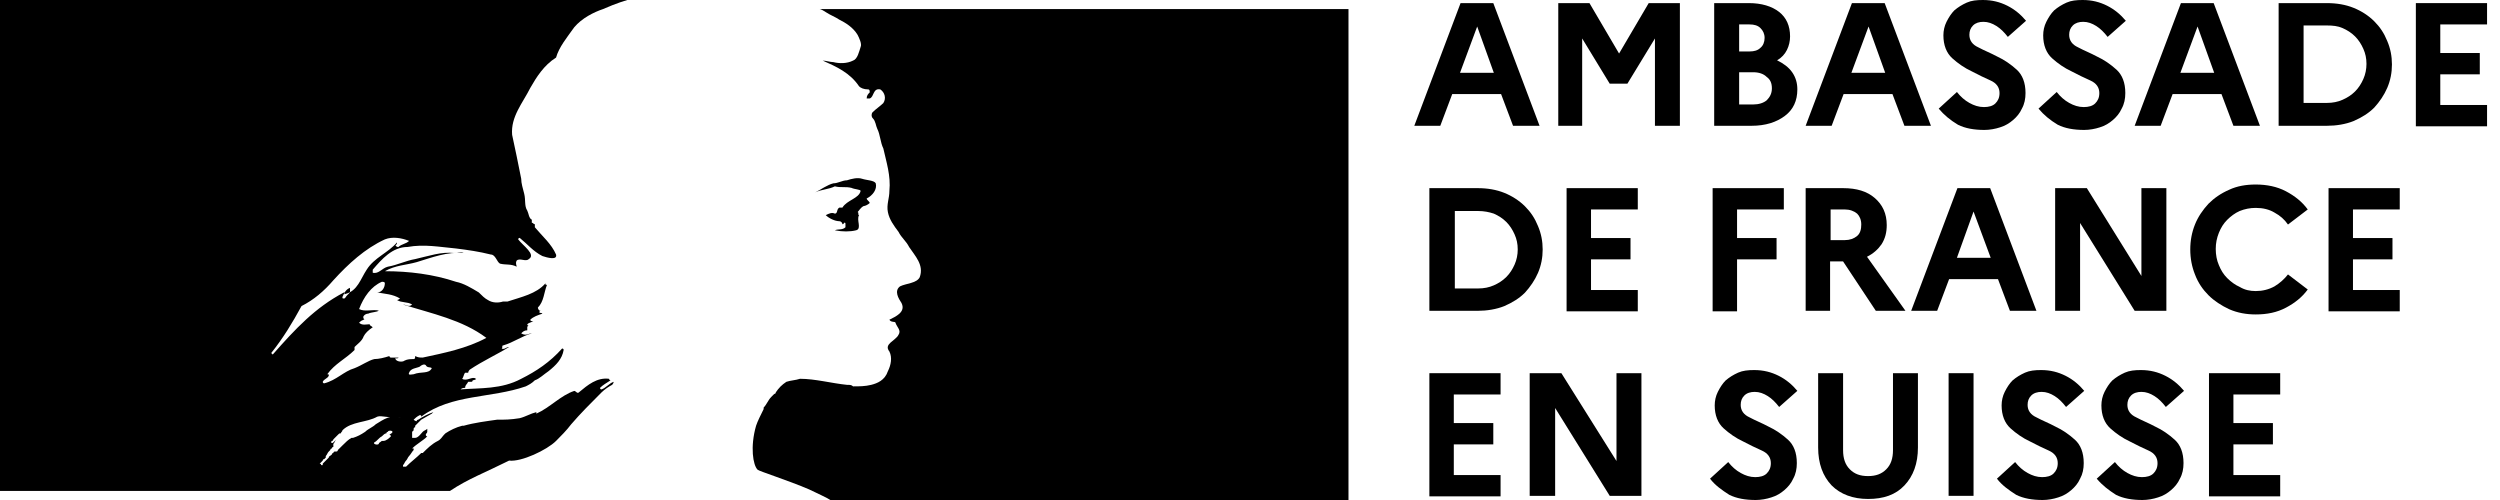 <svg width="175" height="35" viewBox="0 0 175 35" fill="none" xmlns="http://www.w3.org/2000/svg">
<path d="M99.001 8.805L102.239 0.218H104.531L107.769 8.805H105.913L105.076 6.585H101.656L100.82 8.805H99.001ZM102.202 5.094H104.567L103.403 1.855L102.202 5.094Z" fill="black"/>
<path d="M109.079 8.805V0.218H111.262L113.335 3.747L115.409 0.218H117.592V8.805H115.846V2.692L113.917 5.858H112.68L110.752 2.692V8.805H109.079Z" fill="black"/>
<path d="M119.993 8.805V0.218H122.431C123.304 0.218 124.032 0.437 124.541 0.837C125.05 1.237 125.305 1.819 125.305 2.547C125.305 2.874 125.232 3.202 125.087 3.493C124.941 3.784 124.723 4.038 124.395 4.22C124.832 4.439 125.196 4.693 125.451 5.057C125.705 5.421 125.814 5.821 125.814 6.258C125.814 7.058 125.523 7.677 124.941 8.113C124.359 8.55 123.595 8.805 122.613 8.805H119.993ZM122.467 1.71H121.74V3.602H122.467C122.795 3.602 123.049 3.529 123.231 3.347C123.413 3.202 123.522 2.947 123.522 2.656C123.522 2.365 123.413 2.147 123.231 1.965C123.049 1.783 122.795 1.71 122.467 1.71ZM122.722 5.057H121.74V7.313H122.722C123.122 7.313 123.45 7.204 123.668 7.022C123.886 6.803 124.032 6.549 124.032 6.185C124.032 5.821 123.922 5.566 123.668 5.385C123.45 5.166 123.122 5.057 122.722 5.057Z" fill="black"/>
<path d="M126.396 8.805L129.635 0.218H131.927L135.165 8.805H133.309L132.472 6.585H129.052L128.216 8.805H126.396ZM129.598 5.094H131.963L130.799 1.855L129.598 5.094Z" fill="black"/>
<path d="M135.71 7.604L136.984 6.44C137.239 6.767 137.53 7.022 137.857 7.204C138.184 7.386 138.512 7.495 138.876 7.495C139.203 7.495 139.494 7.422 139.676 7.24C139.858 7.058 139.967 6.84 139.967 6.512C139.967 6.112 139.749 5.821 139.349 5.639C138.948 5.457 138.476 5.239 138.003 4.984C137.53 4.766 137.057 4.439 136.656 4.075C136.256 3.711 136.038 3.165 136.038 2.474C136.038 2.147 136.111 1.819 136.256 1.528C136.402 1.237 136.584 0.946 136.802 0.728C137.057 0.509 137.348 0.327 137.675 0.182C138.003 0.036 138.366 0 138.803 0C139.458 0 140.004 0.146 140.513 0.4C141.022 0.655 141.459 1.019 141.823 1.455L140.549 2.583C140.295 2.256 140.04 2.001 139.749 1.819C139.458 1.637 139.167 1.528 138.839 1.528C138.548 1.528 138.294 1.601 138.112 1.783C137.93 1.965 137.857 2.183 137.857 2.438C137.857 2.838 138.075 3.129 138.476 3.311C138.876 3.529 139.349 3.711 139.822 3.966C140.295 4.184 140.768 4.511 141.168 4.875C141.568 5.239 141.786 5.785 141.786 6.512C141.786 6.913 141.714 7.277 141.532 7.604C141.386 7.931 141.168 8.186 140.913 8.404C140.658 8.623 140.367 8.805 140.004 8.914C139.676 9.023 139.276 9.096 138.912 9.096C138.184 9.096 137.566 8.986 137.057 8.732C136.511 8.404 136.074 8.041 135.71 7.604Z" fill="black"/>
<path d="M142.696 7.604L143.969 6.44C144.224 6.767 144.515 7.022 144.842 7.204C145.17 7.386 145.497 7.495 145.861 7.495C146.189 7.495 146.48 7.422 146.661 7.24C146.843 7.058 146.953 6.84 146.953 6.512C146.953 6.112 146.734 5.821 146.334 5.639C145.934 5.457 145.461 5.239 144.988 4.984C144.515 4.766 144.042 4.439 143.642 4.075C143.242 3.711 143.023 3.165 143.023 2.474C143.023 2.147 143.096 1.819 143.242 1.528C143.387 1.237 143.569 0.946 143.787 0.728C144.042 0.509 144.333 0.327 144.66 0.182C144.988 0.036 145.352 0 145.788 0C146.443 0 146.989 0.146 147.498 0.4C148.008 0.655 148.444 1.019 148.808 1.455L147.535 2.583C147.28 2.256 147.025 2.001 146.734 1.819C146.443 1.637 146.152 1.528 145.825 1.528C145.534 1.528 145.279 1.601 145.097 1.783C144.915 1.965 144.842 2.183 144.842 2.438C144.842 2.838 145.061 3.129 145.461 3.311C145.861 3.529 146.334 3.711 146.807 3.966C147.28 4.184 147.753 4.511 148.153 4.875C148.553 5.239 148.772 5.785 148.772 6.512C148.772 6.913 148.699 7.277 148.517 7.604C148.371 7.931 148.153 8.186 147.899 8.404C147.644 8.623 147.353 8.805 146.989 8.914C146.661 9.023 146.261 9.096 145.897 9.096C145.17 9.096 144.551 8.986 144.042 8.732C143.496 8.404 143.06 8.041 142.696 7.604Z" fill="black"/>
<path d="M149.427 8.805L152.665 0.218H154.957L158.195 8.805H156.339L155.503 6.585H152.083L151.246 8.805H149.427ZM152.628 5.094H154.993L153.829 1.855L152.628 5.094Z" fill="black"/>
<path d="M159.504 8.805V0.218H162.888C163.579 0.218 164.198 0.327 164.743 0.546C165.289 0.764 165.799 1.091 166.199 1.492C166.599 1.892 166.89 2.328 167.108 2.874C167.327 3.384 167.436 3.929 167.436 4.511C167.436 5.094 167.327 5.639 167.108 6.149C166.89 6.658 166.563 7.131 166.199 7.531C165.799 7.931 165.326 8.222 164.743 8.477C164.198 8.695 163.543 8.805 162.888 8.805H159.504ZM162.888 1.783H161.251V7.204H162.888C163.288 7.204 163.652 7.131 163.979 6.985C164.307 6.84 164.598 6.658 164.853 6.403C165.107 6.149 165.289 5.858 165.435 5.53C165.58 5.203 165.653 4.839 165.653 4.475C165.653 4.075 165.58 3.747 165.435 3.42C165.289 3.092 165.107 2.801 164.853 2.547C164.598 2.292 164.307 2.11 163.979 1.965C163.652 1.819 163.288 1.783 162.888 1.783Z" fill="black"/>
<path d="M169.11 8.805V0.218H174.094V1.71H170.82V3.711H173.585V5.203H170.82V7.349H174.094V8.841H169.11V8.805Z" fill="black"/>
<path d="M100.056 21.757V13.17H103.439C104.131 13.17 104.749 13.28 105.295 13.498C105.84 13.716 106.35 14.044 106.75 14.444C107.15 14.844 107.441 15.281 107.66 15.826C107.878 16.336 107.987 16.881 107.987 17.464C107.987 18.046 107.878 18.591 107.66 19.101C107.441 19.61 107.114 20.083 106.75 20.483C106.35 20.884 105.877 21.175 105.295 21.429C104.749 21.648 104.094 21.757 103.439 21.757H100.056ZM103.476 14.771H101.838V20.192H103.476C103.876 20.192 104.24 20.119 104.567 19.974C104.895 19.828 105.186 19.646 105.44 19.392C105.695 19.137 105.877 18.846 106.022 18.519C106.168 18.191 106.241 17.827 106.241 17.464C106.241 17.063 106.168 16.736 106.022 16.409C105.877 16.081 105.695 15.79 105.44 15.535C105.186 15.281 104.895 15.099 104.567 14.953C104.24 14.844 103.876 14.771 103.476 14.771Z" fill="black"/>
<path d="M109.661 21.757V13.17H114.645V14.662H111.371V16.663H114.136V18.155H111.371V20.301H114.645V21.793H109.661V21.757Z" fill="black"/>
<path d="M119.884 21.757V13.17H124.868V14.662H121.594V16.663H124.359V18.155H121.594V21.793H119.884V21.757Z" fill="black"/>
<path d="M126.396 21.757V13.17H129.016C129.962 13.17 130.69 13.389 131.235 13.862C131.781 14.335 132.072 14.953 132.072 15.754C132.072 16.263 131.963 16.7 131.708 17.1C131.454 17.464 131.126 17.755 130.69 17.973L133.382 21.757H131.308L129.016 18.3H128.106V21.757H126.396ZM129.125 14.662H128.143V16.809H129.125C129.489 16.809 129.78 16.7 129.998 16.518C130.217 16.336 130.289 16.045 130.289 15.717C130.289 15.39 130.18 15.135 129.998 14.953C129.78 14.771 129.489 14.662 129.125 14.662Z" fill="black"/>
<path d="M133.782 21.757L137.02 13.17H139.312L142.55 21.757H140.695L139.858 19.537H136.438L135.601 21.757H133.782ZM136.984 18.046H139.349L138.148 14.808L136.984 18.046Z" fill="black"/>
<path d="M143.86 21.757V13.17H146.079L149.899 19.319V13.17H151.646V21.757H149.426L145.606 15.608V21.757H143.86Z" fill="black"/>
<path d="M157.904 20.374C158.377 20.374 158.813 20.265 159.213 20.047C159.577 19.828 159.905 19.537 160.159 19.21L161.542 20.265C161.142 20.811 160.632 21.211 160.014 21.538C159.395 21.866 158.704 22.011 157.904 22.011C157.249 22.011 156.63 21.902 156.048 21.648C155.502 21.393 154.993 21.066 154.593 20.665C154.193 20.265 153.865 19.792 153.647 19.21C153.428 18.664 153.319 18.082 153.319 17.464C153.319 16.845 153.428 16.263 153.647 15.717C153.865 15.171 154.193 14.698 154.593 14.262C154.993 13.862 155.466 13.534 156.048 13.28C156.594 13.025 157.212 12.916 157.904 12.916C158.668 12.916 159.395 13.061 160.014 13.389C160.632 13.716 161.142 14.116 161.542 14.662L160.159 15.717C159.905 15.353 159.614 15.099 159.213 14.88C158.849 14.662 158.413 14.553 157.904 14.553C157.503 14.553 157.14 14.626 156.776 14.771C156.448 14.917 156.157 15.135 155.902 15.39C155.648 15.645 155.466 15.935 155.32 16.299C155.175 16.663 155.102 17.027 155.102 17.427C155.102 17.827 155.175 18.228 155.32 18.555C155.466 18.919 155.648 19.21 155.902 19.465C156.157 19.719 156.448 19.938 156.776 20.083C157.14 20.301 157.503 20.374 157.904 20.374Z" fill="black"/>
<path d="M162.998 21.757V13.17H167.982V14.662H164.708V16.663H167.473V18.155H164.708V20.301H167.982V21.793H162.998V21.757Z" fill="black"/>
<path d="M100.056 34.709V26.123H105.04V27.614H101.766V29.615H104.531V31.107H101.766V33.254H105.04V34.745H100.056V34.709Z" fill="black"/>
<path d="M107.078 34.709V26.123H109.297L113.154 32.271V26.123H114.9V34.709H112.681L108.86 28.56V34.709H107.078Z" fill="black"/>
<path d="M119.702 33.508L120.976 32.344C121.23 32.671 121.521 32.926 121.849 33.108C122.176 33.29 122.504 33.399 122.867 33.399C123.195 33.399 123.486 33.326 123.668 33.144C123.85 32.962 123.959 32.744 123.959 32.417C123.959 32.017 123.741 31.726 123.34 31.544C122.94 31.362 122.467 31.143 121.994 30.889C121.521 30.67 121.048 30.343 120.648 29.979C120.248 29.615 120.03 29.07 120.03 28.378C120.03 28.051 120.102 27.723 120.248 27.432C120.393 27.141 120.575 26.85 120.794 26.632C121.048 26.414 121.339 26.232 121.667 26.086C121.994 25.941 122.358 25.904 122.795 25.904C123.45 25.904 123.995 26.05 124.505 26.305C125.014 26.559 125.451 26.923 125.814 27.36L124.541 28.488C124.286 28.16 124.032 27.905 123.741 27.723C123.45 27.541 123.158 27.432 122.831 27.432C122.54 27.432 122.285 27.505 122.103 27.687C121.921 27.869 121.849 28.087 121.849 28.342C121.849 28.742 122.067 29.033 122.467 29.215C122.867 29.433 123.34 29.615 123.813 29.87C124.286 30.088 124.759 30.416 125.16 30.78C125.56 31.143 125.778 31.689 125.778 32.417C125.778 32.817 125.705 33.181 125.523 33.508C125.378 33.836 125.16 34.09 124.905 34.309C124.65 34.527 124.359 34.709 123.995 34.818C123.668 34.927 123.268 35 122.904 35C122.176 35 121.558 34.891 121.048 34.636C120.539 34.309 120.066 33.981 119.702 33.508Z" fill="black"/>
<path d="M132.509 31.507V26.123H134.255V31.325C134.255 32.453 133.928 33.326 133.31 33.981C132.691 34.636 131.854 34.927 130.763 34.927C129.708 34.927 128.834 34.6 128.216 33.981C127.597 33.326 127.27 32.453 127.27 31.325V26.123H129.016V31.507C129.016 32.089 129.162 32.526 129.489 32.853C129.817 33.181 130.217 33.326 130.763 33.326C131.308 33.326 131.709 33.181 132.036 32.853C132.364 32.526 132.509 32.089 132.509 31.507Z" fill="black"/>
<path d="M136.402 34.709V26.123H138.148V34.709H136.402Z" fill="black"/>
<path d="M139.785 33.508L141.059 32.344C141.313 32.671 141.604 32.926 141.932 33.108C142.259 33.29 142.587 33.399 142.95 33.399C143.278 33.399 143.569 33.326 143.751 33.144C143.933 32.962 144.042 32.744 144.042 32.417C144.042 32.017 143.824 31.726 143.423 31.544C143.023 31.362 142.55 31.143 142.077 30.889C141.604 30.67 141.131 30.343 140.731 29.979C140.331 29.615 140.113 29.07 140.113 28.378C140.113 28.051 140.185 27.723 140.331 27.432C140.476 27.141 140.658 26.85 140.877 26.632C141.131 26.414 141.422 26.232 141.75 26.086C142.077 25.941 142.441 25.904 142.878 25.904C143.533 25.904 144.078 26.05 144.588 26.305C145.097 26.559 145.534 26.923 145.897 27.36L144.624 28.488C144.369 28.16 144.115 27.905 143.824 27.723C143.533 27.541 143.241 27.432 142.914 27.432C142.623 27.432 142.368 27.505 142.186 27.687C142.004 27.869 141.932 28.087 141.932 28.342C141.932 28.742 142.15 29.033 142.55 29.215C142.95 29.433 143.423 29.615 143.896 29.87C144.369 30.088 144.842 30.416 145.243 30.78C145.643 31.143 145.861 31.689 145.861 32.417C145.861 32.817 145.788 33.181 145.606 33.508C145.461 33.836 145.243 34.09 144.988 34.309C144.733 34.527 144.442 34.709 144.078 34.818C143.751 34.927 143.351 35 142.987 35C142.259 35 141.641 34.891 141.131 34.636C140.622 34.309 140.149 33.981 139.785 33.508Z" fill="black"/>
<path d="M146.771 33.508L148.044 32.344C148.299 32.671 148.59 32.926 148.917 33.108C149.245 33.29 149.572 33.399 149.936 33.399C150.263 33.399 150.554 33.326 150.736 33.144C150.918 32.962 151.027 32.744 151.027 32.417C151.027 32.017 150.809 31.726 150.409 31.544C150.009 31.362 149.536 31.143 149.063 30.889C148.59 30.67 148.117 30.343 147.716 29.979C147.316 29.615 147.098 29.07 147.098 28.378C147.098 28.051 147.171 27.723 147.316 27.432C147.462 27.141 147.644 26.85 147.862 26.632C148.117 26.414 148.408 26.232 148.735 26.086C149.063 25.941 149.426 25.904 149.863 25.904C150.518 25.904 151.064 26.05 151.573 26.305C152.082 26.559 152.519 26.923 152.883 27.36L151.609 28.488C151.355 28.16 151.1 27.905 150.809 27.723C150.518 27.541 150.227 27.432 149.899 27.432C149.608 27.432 149.354 27.505 149.172 27.687C148.99 27.869 148.917 28.087 148.917 28.342C148.917 28.742 149.135 29.033 149.536 29.215C149.936 29.433 150.409 29.615 150.882 29.87C151.355 30.088 151.828 30.416 152.228 30.78C152.628 31.143 152.846 31.689 152.846 32.417C152.846 32.817 152.774 33.181 152.592 33.508C152.446 33.836 152.228 34.09 151.973 34.309C151.719 34.527 151.427 34.709 151.064 34.818C150.736 34.927 150.336 35 149.972 35C149.245 35 148.626 34.891 148.117 34.636C147.607 34.309 147.171 33.981 146.771 33.508Z" fill="black"/>
<path d="M154.629 34.709V26.123H159.614V27.614H156.339V29.615H159.104V31.107H156.339V33.254H159.614V34.745H154.629V34.709Z" fill="black"/>
<path d="M38.924 30.864C39.242 30.546 39.667 30.121 39.985 29.697C40.621 28.955 41.364 28.212 42.106 27.47C42.318 27.258 42.636 27.046 42.849 26.939C42.955 26.833 42.955 26.727 42.955 26.727C42.636 26.833 42.424 27.151 42.106 27.258C42 27.258 42 27.151 42 27.151C42.212 26.939 42.424 26.833 42.742 26.621C42.636 26.621 42.636 26.515 42.636 26.515C41.788 26.409 41.151 26.939 40.515 27.47C40.409 27.576 40.303 27.364 40.197 27.364C39.242 27.682 38.5 28.53 37.545 28.955C37.545 28.849 37.545 28.849 37.545 28.849C37.121 28.955 36.803 29.167 36.379 29.273C35.742 29.379 35.318 29.379 34.788 29.379C34.045 29.485 33.197 29.591 32.455 29.803C32.455 29.803 32.455 29.803 32.349 29.803C31.924 29.909 31.5 30.121 31.182 30.333L31.076 30.439C30.97 30.546 30.864 30.758 30.651 30.864C30.227 31.076 29.909 31.394 29.591 31.712H29.485C29.167 32.03 28.742 32.349 28.424 32.667C28.424 32.667 28.318 32.667 28.212 32.667C28.212 32.667 28.212 32.667 28.212 32.561C28.318 32.455 28.318 32.349 28.424 32.242C28.53 32.136 28.53 32.03 28.636 31.924C28.742 31.818 28.849 31.606 28.955 31.5V31.394H28.849C29.167 31.076 29.591 30.864 29.909 30.546C29.909 30.546 29.803 30.546 29.803 30.439C29.803 30.333 29.909 30.333 29.909 30.227C29.909 30.227 29.909 30.227 29.909 30.121C29.909 30.121 29.909 30.121 29.909 30.015C29.803 30.121 29.697 30.121 29.591 30.227C29.485 30.333 29.273 30.651 29.061 30.651H28.955H28.849C28.849 30.651 28.849 30.651 28.849 30.546C28.849 30.546 28.849 30.546 28.849 30.439V30.333C28.849 30.333 28.849 30.333 28.849 30.227L28.955 30.121C28.955 30.121 28.955 30.121 28.955 30.015C28.955 30.015 28.955 29.909 29.061 29.909C29.061 29.803 29.061 29.803 29.061 29.803C29.167 29.697 29.379 29.485 29.485 29.379C29.697 29.273 30.015 29.061 30.227 28.955L30.333 28.849C30.015 28.955 29.591 29.167 29.273 29.379C29.273 29.379 29.167 29.379 29.167 29.485C29.167 29.485 29.061 29.485 28.955 29.379C29.061 29.273 29.167 29.167 29.379 29.061C29.485 29.061 29.485 29.061 29.485 29.167C31.606 27.576 34.364 27.894 36.803 27.046C37.015 26.939 37.227 26.833 37.439 26.621C37.758 26.515 38.076 26.197 38.394 25.985C38.924 25.561 39.349 25.136 39.455 24.5C39.455 24.394 39.349 24.394 39.349 24.394C38.5 25.349 37.545 25.985 36.485 26.515C35.106 27.258 33.621 27.151 32.242 27.258C32.349 27.151 32.455 27.151 32.561 27.151C32.561 26.939 32.667 26.939 32.773 26.727C32.879 26.727 32.879 26.727 32.985 26.727C33.091 26.727 33.091 26.621 33.091 26.621C33.197 26.621 33.409 26.515 33.303 26.515C33.091 26.303 32.667 26.727 32.349 26.515C32.455 26.409 32.455 26.197 32.561 26.091C32.667 26.091 32.773 26.091 32.773 26.091C32.773 25.985 32.879 25.879 32.879 25.879C33.833 25.242 34.788 24.818 35.636 24.288C35.424 24.288 35.318 24.5 35.106 24.394C35.212 24.394 35.106 24.182 35.212 24.182C35.955 23.97 36.485 23.546 37.227 23.333C37.015 23.333 36.803 23.546 36.485 23.333C36.591 23.227 36.697 23.121 36.909 23.121C36.909 23.015 36.909 23.015 36.909 22.909C36.909 22.803 37.015 22.803 37.015 22.803C36.909 22.803 36.909 22.697 36.909 22.697C37.015 22.591 37.121 22.591 37.333 22.485C37.227 22.485 37.121 22.485 37.121 22.379C37.333 22.167 37.651 22.061 37.97 21.955C37.864 21.849 37.758 21.955 37.758 21.849C37.758 21.742 37.864 21.742 37.864 21.742C37.758 21.742 37.758 21.742 37.758 21.742C37.651 21.636 37.651 21.53 37.651 21.53C38.076 21.106 38.076 20.47 38.288 19.939C38.182 19.939 38.182 19.939 38.182 19.833C37.545 20.576 36.485 20.788 35.53 21.106C35.424 21.106 35.318 21.106 35.212 21.106C34.894 21.212 34.47 21.212 34.151 21C33.939 20.894 33.727 20.682 33.515 20.47C32.985 20.151 32.455 19.833 31.924 19.727C30.333 19.197 28.636 18.985 26.939 18.985C27.682 18.561 28.424 18.561 29.167 18.349C30.227 18.03 31.288 17.606 32.455 17.712C32.242 17.606 32.03 17.712 31.818 17.712C30.864 17.606 30.015 17.924 29.061 18.136C28.424 18.242 27.788 18.561 27.151 18.667C26.727 18.773 26.515 19.197 26.091 19.091C26.091 19.091 26.091 18.985 26.091 18.879C26.727 18.136 27.47 17.288 28.53 17.288C29.697 17.076 30.758 17.288 31.924 17.394C32.773 17.5 33.515 17.606 34.364 17.818C34.682 17.818 34.788 18.349 35 18.455C35.424 18.561 35.742 18.455 36.167 18.667C36.167 18.561 36.061 18.455 36.167 18.242C36.379 18.03 36.803 18.349 37.015 18.136C37.545 17.818 36.591 17.182 36.273 16.758C36.273 16.651 36.379 16.651 36.379 16.651C36.909 17.076 37.333 17.606 37.97 17.924C38.288 18.03 39.03 18.242 38.924 17.818C38.606 17.076 37.97 16.546 37.439 15.909C37.439 15.803 37.439 15.697 37.439 15.697C37.333 15.697 37.333 15.591 37.227 15.591C37.227 15.485 37.227 15.379 37.227 15.379C37.015 15.273 37.015 14.955 36.909 14.742C36.697 14.424 36.803 14 36.697 13.576C36.591 13.152 36.485 12.833 36.485 12.515C36.273 11.455 36.061 10.394 35.849 9.439C35.742 8.167 36.591 7.212 37.121 6.152C37.545 5.409 38.076 4.561 38.924 4.03C39.136 3.288 39.667 2.652 40.197 1.909C40.727 1.273 41.576 0.848 42.212 0.636C43.167 0.212 43.909 0 43.909 0H0V34.364H31.5C32.773 33.515 33.939 33.091 35.636 32.242C36.485 32.349 38.288 31.5 38.924 30.864ZM28.955 26.197C28.849 26.197 28.53 26.303 28.636 26.091C28.742 25.773 29.167 25.773 29.379 25.667C29.485 25.561 29.697 25.455 29.803 25.561C29.909 25.773 30.121 25.667 30.227 25.773C30.015 26.197 29.485 25.985 28.955 26.197ZM19.091 24.818L18.985 24.712C19.833 23.651 20.47 22.591 21.106 21.424C21.955 21 22.697 20.364 23.333 19.621C24.394 18.455 25.561 17.394 26.939 16.758C27.47 16.546 28.106 16.651 28.636 16.864C28.424 17.076 28.106 17.076 27.894 17.288C27.788 17.288 27.788 17.288 27.682 17.182C27.788 17.076 27.788 17.076 27.788 16.97C27.151 17.712 26.197 18.03 25.667 18.879C25.242 19.515 25.03 20.364 24.182 20.576C23.97 20.682 24.288 20.364 24.076 20.47C22.061 21.53 20.682 23.015 19.091 24.818ZM24.5 20.47C24.394 20.576 24.394 20.576 24.288 20.682C24.182 20.788 24.182 20.894 24.076 20.894C23.97 20.894 23.97 20.894 23.97 20.788C24.076 20.576 24.182 20.258 24.5 20.151C24.5 20.364 24.5 20.47 24.5 20.47ZM27.47 30.227C27.47 30.333 27.364 30.333 27.258 30.439C27.364 30.439 27.364 30.546 27.364 30.546C27.258 30.651 27.046 30.864 26.833 30.864H26.727C26.621 30.97 26.515 30.97 26.515 31.076C26.409 31.182 26.091 31.076 26.197 30.97C26.409 30.864 26.515 30.651 26.727 30.546C26.833 30.439 26.939 30.333 27.046 30.333C27.046 30.227 27.151 30.227 27.151 30.227C27.151 30.121 27.47 30.121 27.47 30.227ZM26.303 29.697C26.091 29.909 25.773 30.015 25.561 30.227C25.242 30.439 25.03 30.546 24.712 30.651H24.606C24.394 30.758 24.182 30.97 23.97 31.182L23.864 31.288L23.758 31.394L23.651 31.5C23.651 31.5 23.651 31.606 23.546 31.606H23.439C23.439 31.606 23.333 31.606 23.333 31.712C23.333 31.712 23.227 31.712 23.227 31.818C23.121 31.924 23.015 31.924 23.015 32.03C22.909 32.136 22.803 32.242 22.591 32.455C22.591 32.455 22.591 32.455 22.591 32.561C22.591 32.561 22.591 32.561 22.485 32.561C22.485 32.561 22.485 32.455 22.379 32.455C22.485 32.349 22.485 32.349 22.591 32.242C22.591 32.242 22.591 32.136 22.697 32.136L22.803 32.03C22.803 32.03 22.803 32.03 22.803 31.924C22.909 31.818 22.909 31.712 23.015 31.606L23.121 31.5C23.121 31.5 23.121 31.394 23.227 31.394C23.227 31.394 23.227 31.288 23.333 31.288C23.333 31.288 23.333 31.288 23.333 31.182V31.076C23.439 30.97 23.439 30.864 23.546 30.758C23.439 30.864 23.439 30.864 23.333 30.97C23.227 31.076 23.121 30.97 23.227 30.864C23.333 30.864 23.333 30.758 23.333 30.758C23.439 30.651 23.546 30.546 23.651 30.439C23.758 30.333 23.758 30.333 23.864 30.333C23.864 30.227 23.97 30.227 23.97 30.121C24.606 29.485 25.667 29.591 26.409 29.167C26.727 29.061 27.151 29.273 27.47 29.167C27.682 29.167 27.894 29.167 28.106 29.273C27.364 28.955 26.833 29.379 26.303 29.697ZM27.682 25.136C27.576 25.03 27.894 25.136 27.894 25.03C27.682 25.03 27.576 25.03 27.364 25.03C27.258 25.03 27.258 24.924 27.258 24.924C26.939 25.03 26.515 25.136 26.197 25.136C25.773 25.242 25.349 25.561 24.818 25.773C24.076 25.985 23.546 26.621 22.697 26.833C22.591 26.833 22.591 26.727 22.591 26.727C22.697 26.515 22.909 26.515 23.015 26.303C23.015 26.197 23.015 26.197 22.909 26.197C23.439 25.455 24.182 25.136 24.818 24.5C24.818 24.394 24.818 24.394 24.818 24.288C25.03 24.076 25.349 23.864 25.455 23.546C25.561 23.333 25.773 23.121 26.091 22.909C25.985 22.803 25.879 22.803 25.879 22.697C25.667 22.697 25.349 22.803 25.136 22.591C25.242 22.485 25.349 22.379 25.561 22.379C25.455 22.379 25.455 22.379 25.455 22.273C25.349 22.167 25.561 21.955 25.773 21.955C25.985 21.849 26.409 21.849 26.515 21.742C26.091 21.636 25.561 21.849 25.136 21.636C25.455 20.788 25.985 20.046 26.727 19.727C26.833 19.727 26.939 19.727 26.939 19.833C26.939 20.151 26.727 20.47 26.409 20.47C26.939 20.576 27.47 20.576 28 20.894C27.894 21 27.788 21 27.788 21C28.106 21.212 28.53 21.106 28.849 21.318C28.636 21.53 28.424 21.318 28.212 21.318C30.227 21.955 32.349 22.379 34.045 23.651C32.667 24.394 31.076 24.712 29.591 25.03C29.379 25.03 29.273 25.03 29.061 24.924C29.061 25.03 29.061 25.136 28.955 25.136C28.742 25.136 28.53 25.136 28.318 25.242C28.212 25.349 27.788 25.349 27.682 25.136Z" fill="black"/>
<path d="M57.379 0.636C57.379 0.636 57.485 0.636 57.803 0.848C58.122 1.061 58.44 1.167 58.758 1.379C59.182 1.591 59.712 1.909 60.031 2.439C60.137 2.651 60.349 3.076 60.243 3.288C60.137 3.606 60.031 4.136 59.712 4.242C59.288 4.455 58.758 4.455 58.334 4.348C58.122 4.348 57.803 4.242 57.591 4.242C58.546 4.667 59.5 5.091 60.137 6.045C60.243 6.152 60.455 6.258 60.773 6.258C60.879 6.258 60.879 6.364 60.879 6.47C60.773 6.576 60.667 6.682 60.667 6.894C60.773 6.894 60.773 6.894 60.879 6.894C61.197 6.788 61.091 6.152 61.622 6.258C61.94 6.47 62.046 6.894 61.834 7.212C61.622 7.424 61.303 7.636 61.091 7.848C60.985 7.955 60.985 8.167 61.091 8.273C61.303 8.485 61.303 8.803 61.409 9.015C61.622 9.439 61.622 9.97 61.834 10.394C62.046 11.348 62.364 12.303 62.258 13.364C62.258 13.894 62.046 14.318 62.152 14.848C62.258 15.379 62.576 15.803 62.894 16.227C63.106 16.651 63.425 16.864 63.637 17.288C64.061 17.924 64.697 18.561 64.379 19.409C64.167 19.833 63.425 19.833 63 20.046C62.576 20.364 62.894 20.894 63.106 21.212C63.425 21.849 62.682 22.167 62.258 22.379C62.364 22.591 62.682 22.485 62.682 22.591C62.788 22.909 63.106 23.121 62.894 23.439C62.682 23.864 61.834 24.076 62.258 24.606C62.47 25.03 62.364 25.561 62.152 25.985C61.94 26.621 61.409 26.833 60.985 26.939C60.561 27.046 60.137 27.046 59.712 27.046C59.606 26.939 59.5 26.939 59.288 26.939C58.228 26.833 57.061 26.515 56 26.515C55.682 26.621 55.364 26.621 55.046 26.727C54.728 26.939 54.516 27.151 54.303 27.47C54.303 27.576 54.197 27.576 54.197 27.576L54.091 27.682C54.091 27.682 54.091 27.682 53.985 27.788C53.773 28 53.667 28.318 53.455 28.53V28.636C53.243 29.061 53.031 29.485 52.925 29.803C52.5 31.288 52.712 32.561 53.031 32.879C53.137 32.985 55.152 33.621 56.637 34.258C57.273 34.576 57.803 34.788 58.122 35H94.394V0.636H57.379Z" fill="black"/>
<path d="M59.606 13.152C59.819 13.258 60.243 13.258 60.243 13.364C60.137 13.894 59.288 14 58.97 14.53H58.758C58.546 14.636 58.652 14.954 58.44 14.954C58.228 14.848 58.016 14.954 57.803 15.061C58.016 15.273 58.44 15.485 58.758 15.485C58.864 15.485 58.97 15.591 58.97 15.697C58.97 15.697 59.076 15.697 59.076 15.591C59.182 15.591 59.182 15.591 59.182 15.697V15.909C58.97 16.121 58.652 16.015 58.44 16.121C58.97 16.227 59.5 16.227 59.925 16.121C60.349 16.015 59.925 15.379 60.137 15.061C60.031 15.061 60.137 14.848 60.031 14.848C60.137 14.742 60.243 14.53 60.455 14.424C60.561 14.424 60.773 14.318 60.879 14.212C60.879 14.106 60.667 14 60.667 13.894C61.091 13.682 61.41 13.258 61.303 12.833C61.197 12.621 60.667 12.621 60.349 12.515C60.031 12.409 59.606 12.515 59.288 12.621C58.97 12.621 58.652 12.833 58.334 12.833C57.91 12.939 57.485 13.258 57.061 13.47C57.485 13.258 58.016 13.258 58.44 13.045C58.864 13.152 59.182 13.045 59.606 13.152Z" fill="black"/>
</svg>
